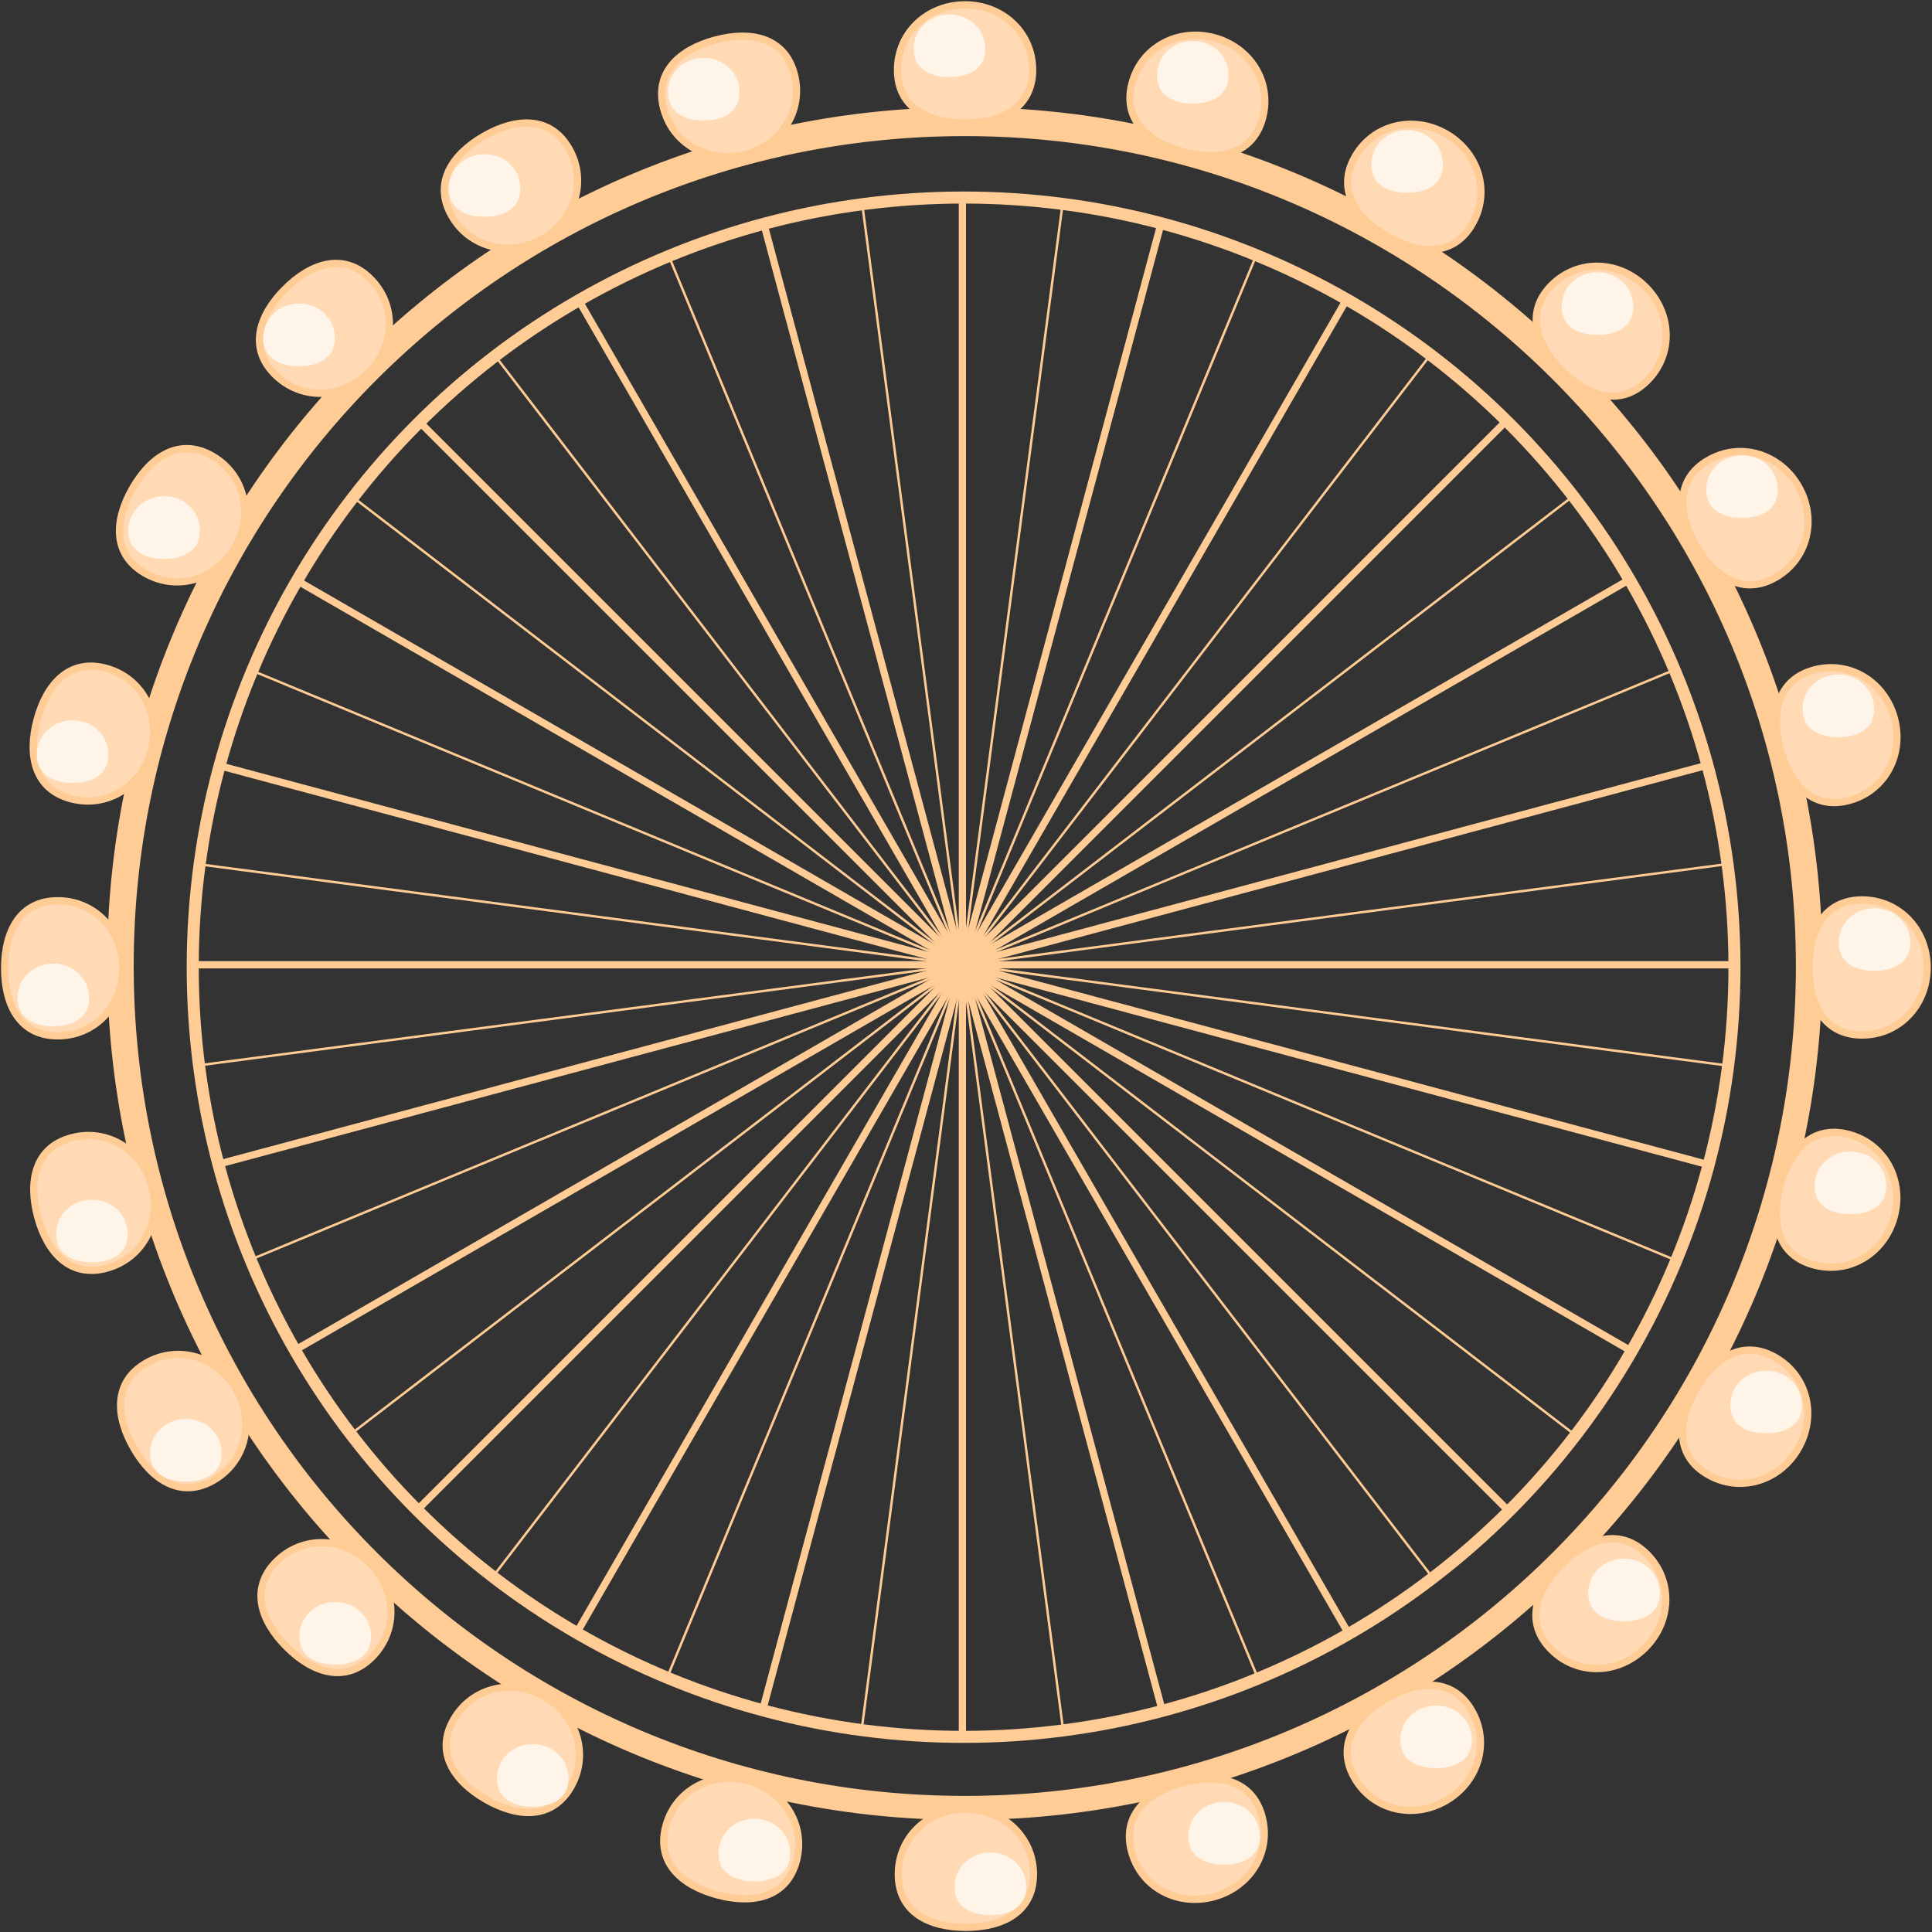 <?xml version="1.0" encoding="UTF-8"?>
<svg width="802px" height="802px" viewBox="0 0 802 802" version="1.1" xmlns="http://www.w3.org/2000/svg" xmlns:xlink="http://www.w3.org/1999/xlink">
    <rect x="0" y="0" width="802" height="802" fill="#333333" stroke="none"/>
    <!-- Generator: Sketch 51.2 (57519) - http://www.bohemiancoding.com/sketch -->
    <title>to-rotate</title>
    <desc>Created with Sketch.</desc>
    <defs></defs>
    <g id="Symbols" stroke="none" stroke-width="1" fill="none" fill-rule="evenodd" transform="rotate(360 401 401)">
        <animateTransform
            attributeName="transform"
            begin="0s"
            dur="20s"
            type="rotate"
            from="0 401 401"
            to="360 401 401"
            repeatCount="indefinite" 
            />
        <g id="eye" transform="translate(-7, -20)">
            <g transform="translate(407.5, 440.5) scale(-1, 1) translate(-407.5, -440.5) translate(8, 22)" id="to-rotate">
                <g>
                    <g id="carousel">
                        <path d="M399.5,753 C203.163,753 44,594.061 44,398 C44,201.939 203.163,43 399.5,43 C595.837,43 755,201.939 755,398 C755,594.061 595.837,753 399.5,753 Z M399.5,744 C590.314,744 745,589.538 745,399 C745,208.462 590.314,54 399.5,54 C208.686,54 54,208.462 54,399 C54,589.538 208.686,744 399.5,744 Z" id="Combined-Shape" stroke="#FFCC95" fill="#FFCC95"></path>
                        <ellipse id="Oval-Copy-5" stroke="#FFCC95" stroke-width="5" cx="400" cy="399.5" rx="320" ry="319.5"></ellipse>
                        <g id="Group" transform="translate(371, 0)" fill="#FFDAB4" stroke="#FFCC95" stroke-width="3">
                            <path d="M28.388,49.079 C43.879,49.079 56.437,42.525 56.437,27.039 C56.437,11.554 43.879,0 28.388,0 C12.896,0 0.338,11.554 0.338,27.039 C0.338,42.525 12.896,49.079 28.388,49.079 Z" id="Oval-2"></path>
                            <path d="M28.05,798.079 C43.541,798.079 56.1,791.525 56.1,776.039 C56.1,760.554 43.541,749 28.05,749 C12.558,749 0,760.554 0,776.039 C0,791.525 12.558,798.079 28.05,798.079 Z" id="Oval-2-Copy-3"></path>
                        </g>
                        <g id="Group-Copy" transform="translate(399.5, 399.5) rotate(-15) translate(-399.5, -399.5) translate(371, 0)" fill="#FFDAB4" stroke="#FFCC95" stroke-width="3">
                            <path d="M28.388,49.079 C43.879,49.079 56.437,42.525 56.437,27.039 C56.437,11.554 43.879,0 28.388,0 C12.896,0 0.338,11.554 0.338,27.039 C0.338,42.525 12.896,49.079 28.388,49.079 Z" id="Oval-2"></path>
                            <path d="M28.05,798.079 C43.541,798.079 56.1,791.525 56.1,776.039 C56.1,760.554 43.541,749 28.05,749 C12.558,749 0,760.554 0,776.039 C0,791.525 12.558,798.079 28.05,798.079 Z" id="Oval-2-Copy-3"></path>
                        </g>
                        <g id="Group-Copy-2" transform="translate(399.5, 399.5) rotate(-30) translate(-399.5, -399.5) translate(371, 0)" fill="#FFDAB4" stroke="#FFCC95" stroke-width="3">
                            <path d="M28.388,49.079 C43.879,49.079 56.437,42.525 56.437,27.039 C56.437,11.554 43.879,0 28.388,0 C12.896,0 0.338,11.554 0.338,27.039 C0.338,42.525 12.896,49.079 28.388,49.079 Z" id="Oval-2"></path>
                            <path d="M28.05,798.079 C43.541,798.079 56.1,791.525 56.1,776.039 C56.1,760.554 43.541,749 28.05,749 C12.558,749 0,760.554 0,776.039 C0,791.525 12.558,798.079 28.05,798.079 Z" id="Oval-2-Copy-3"></path>
                        </g>
                        <g id="Group-Copy-3" transform="translate(399.5, 399.5) rotate(-45) translate(-399.5, -399.5) translate(371, 0)" fill="#FFDAB4" stroke="#FFCC95" stroke-width="3">
                            <path d="M28.388,49.079 C43.879,49.079 56.437,42.525 56.437,27.039 C56.437,11.554 43.879,0 28.388,0 C12.896,0 0.338,11.554 0.338,27.039 C0.338,42.525 12.896,49.079 28.388,49.079 Z" id="Oval-2"></path>
                            <path d="M28.05,798.079 C43.541,798.079 56.1,791.525 56.1,776.039 C56.1,760.554 43.541,749 28.05,749 C12.558,749 0,760.554 0,776.039 C0,791.525 12.558,798.079 28.05,798.079 Z" id="Oval-2-Copy-3"></path>
                        </g>
                        <g id="Group-Copy-4" transform="translate(399.5, 399.5) rotate(-60) translate(-399.5, -399.5) translate(371, 0)" fill="#FFDAB4" stroke="#FFCC95" stroke-width="3">
                            <path d="M28.388,49.079 C43.879,49.079 56.437,42.525 56.437,27.039 C56.437,11.554 43.879,0 28.388,0 C12.896,0 0.338,11.554 0.338,27.039 C0.338,42.525 12.896,49.079 28.388,49.079 Z" id="Oval-2"></path>
                            <path d="M28.05,798.079 C43.541,798.079 56.1,791.525 56.1,776.039 C56.1,760.554 43.541,749 28.05,749 C12.558,749 0,760.554 0,776.039 C0,791.525 12.558,798.079 28.05,798.079 Z" id="Oval-2-Copy-3"></path>
                        </g>
                        <g id="Group-Copy-5" transform="translate(399.5, 399.5) rotate(-75) translate(-399.5, -399.5) translate(371, 0)" fill="#FFDAB4" stroke="#FFCC95" stroke-width="3">
                            <path d="M28.388,49.079 C43.879,49.079 56.437,42.525 56.437,27.039 C56.437,11.554 43.879,0 28.388,0 C12.896,0 0.338,11.554 0.338,27.039 C0.338,42.525 12.896,49.079 28.388,49.079 Z" id="Oval-2"></path>
                            <path d="M28.05,798.079 C43.541,798.079 56.1,791.525 56.1,776.039 C56.1,760.554 43.541,749 28.05,749 C12.558,749 0,760.554 0,776.039 C0,791.525 12.558,798.079 28.05,798.079 Z" id="Oval-2-Copy-3"></path>
                        </g>
                        <g id="Group-Copy-6" transform="translate(399.5, 399.5) rotate(-90) translate(-399.5, -399.5) translate(371, 0)" fill="#FFDAB4" stroke="#FFCC95" stroke-width="3">
                            <path d="M28.388,49.079 C43.879,49.079 56.437,42.525 56.437,27.039 C56.437,11.554 43.879,0 28.388,0 C12.896,0 0.338,11.554 0.338,27.039 C0.338,42.525 12.896,49.079 28.388,49.079 Z" id="Oval-2"></path>
                            <path d="M28.05,798.079 C43.541,798.079 56.1,791.525 56.1,776.039 C56.1,760.554 43.541,749 28.05,749 C12.558,749 0,760.554 0,776.039 C0,791.525 12.558,798.079 28.05,798.079 Z" id="Oval-2-Copy-3"></path>
                        </g>
                        <g id="Group-Copy-7" transform="translate(399.5, 399.5) rotate(-105) translate(-399.5, -399.5) translate(371, 0)" fill="#FFDAB4" stroke="#FFCC95" stroke-width="3">
                            <path d="M28.388,49.079 C43.879,49.079 56.437,42.525 56.437,27.039 C56.437,11.554 43.879,0 28.388,0 C12.896,0 0.338,11.554 0.338,27.039 C0.338,42.525 12.896,49.079 28.388,49.079 Z" id="Oval-2"></path>
                            <path d="M28.05,798.079 C43.541,798.079 56.1,791.525 56.1,776.039 C56.1,760.554 43.541,749 28.05,749 C12.558,749 0,760.554 0,776.039 C0,791.525 12.558,798.079 28.05,798.079 Z" id="Oval-2-Copy-3"></path>
                        </g>
                        <g id="Group-Copy-8" transform="translate(399.5, 399.5) rotate(-120) translate(-399.5, -399.5) translate(371, 0)" fill="#FFDAB4" stroke="#FFCC95" stroke-width="3">
                            <path d="M28.388,49.079 C43.879,49.079 56.437,42.525 56.437,27.039 C56.437,11.554 43.879,0 28.388,0 C12.896,0 0.338,11.554 0.338,27.039 C0.338,42.525 12.896,49.079 28.388,49.079 Z" id="Oval-2"></path>
                            <path d="M28.05,798.079 C43.541,798.079 56.1,791.525 56.1,776.039 C56.1,760.554 43.541,749 28.05,749 C12.558,749 0,760.554 0,776.039 C0,791.525 12.558,798.079 28.05,798.079 Z" id="Oval-2-Copy-3"></path>
                        </g>
                        <g id="Group-Copy-9" transform="translate(399.5, 399.5) rotate(-135) translate(-399.5, -399.5) translate(371, 0)" fill="#FFDAB4" stroke="#FFCC95" stroke-width="3">
                            <path d="M28.388,49.079 C43.879,49.079 56.437,42.525 56.437,27.039 C56.437,11.554 43.879,0 28.388,0 C12.896,0 0.338,11.554 0.338,27.039 C0.338,42.525 12.896,49.079 28.388,49.079 Z" id="Oval-2"></path>
                            <path d="M28.05,798.079 C43.541,798.079 56.1,791.525 56.1,776.039 C56.1,760.554 43.541,749 28.05,749 C12.558,749 0,760.554 0,776.039 C0,791.525 12.558,798.079 28.05,798.079 Z" id="Oval-2-Copy-3"></path>
                        </g>
                        <g id="Group-Copy-10" transform="translate(399.5, 399.5) rotate(-150) translate(-399.5, -399.5) translate(371, 0)" fill="#FFDAB4" stroke="#FFCC95" stroke-width="3">
                            <path d="M28.388,49.079 C43.879,49.079 56.437,42.525 56.437,27.039 C56.437,11.554 43.879,0 28.388,0 C12.896,0 0.338,11.554 0.338,27.039 C0.338,42.525 12.896,49.079 28.388,49.079 Z" id="Oval-2"></path>
                            <path d="M28.05,798.079 C43.541,798.079 56.1,791.525 56.1,776.039 C56.1,760.554 43.541,749 28.05,749 C12.558,749 0,760.554 0,776.039 C0,791.525 12.558,798.079 28.05,798.079 Z" id="Oval-2-Copy-3"></path>
                        </g>
                        <g id="Group-Copy-11" transform="translate(399.5, 399.5) rotate(-165) translate(-399.5, -399.5) translate(371, 0)" fill="#FFDAB4" stroke="#FFCC95" stroke-width="3">
                            <path d="M28.388,49.079 C43.879,49.079 56.437,42.525 56.437,27.039 C56.437,11.554 43.879,0 28.388,0 C12.896,0 0.338,11.554 0.338,27.039 C0.338,42.525 12.896,49.079 28.388,49.079 Z" id="Oval-2"></path>
                            <path d="M28.05,798.079 C43.541,798.079 56.1,791.525 56.1,776.039 C56.1,760.554 43.541,749 28.05,749 C12.558,749 0,760.554 0,776.039 C0,791.525 12.558,798.079 28.05,798.079 Z" id="Oval-2-Copy-3"></path>
                        </g>
                        <path d="M405.86,30 C414.067,30 420.72,26.528 420.72,18.324 C420.72,10.121 414.067,4 405.86,4 C397.653,4 391,10.121 391,18.324 C391,26.528 397.653,30 405.86,30 Z" id="Oval-2-Copy" fill="#FFF4E8"></path>
                        <path d="M507.86,48 C516.067,48 522.72,44.528 522.72,36.324 C522.72,28.121 516.067,22 507.86,22 C499.653,22 493,28.121 493,36.324 C493,44.528 499.653,48 507.86,48 Z" id="Oval-2-Copy-9" fill="#FFF4E8"></path>
                        <path d="M598.86,88 C607.067,88 613.72,84.528 613.72,76.324 C613.72,68.121 607.067,62 598.86,62 C590.653,62 584,68.121 584,76.324 C584,84.528 590.653,88 598.86,88 Z" id="Oval-2-Copy-10" fill="#FFF4E8"></path>
                        <path d="M675.86,150 C684.067,150 690.72,146.528 690.72,138.324 C690.72,130.121 684.067,124 675.86,124 C667.653,124 661,130.121 661,138.324 C661,146.528 667.653,150 675.86,150 Z" id="Oval-2-Copy-11" fill="#FFF4E8"></path>
                        <path d="M731.86,230 C740.067,230 746.72,226.528 746.72,218.324 C746.72,210.121 740.067,204 731.86,204 C723.653,204 717,210.121 717,218.324 C717,226.528 723.653,230 731.86,230 Z" id="Oval-2-Copy-12" fill="#FFF4E8"></path>
                        <path d="M769.86,323 C778.067,323 784.72,319.528 784.72,311.324 C784.72,303.121 778.067,297 769.86,297 C761.653,297 755,303.121 755,311.324 C755,319.528 761.653,323 769.86,323 Z" id="Oval-2-Copy-13" fill="#FFF4E8"></path>
                        <path d="M777.86,424 C786.067,424 792.72,420.528 792.72,412.324 C792.72,404.121 786.067,398 777.86,398 C769.653,398 763,404.121 763,412.324 C763,420.528 769.653,424 777.86,424 Z" id="Oval-2-Copy-14" fill="#FFF4E8"></path>
                        <path d="M761.86,522 C770.067,522 776.72,518.528 776.72,510.324 C776.72,502.121 770.067,496 761.86,496 C753.653,496 747,502.121 747,510.324 C747,518.528 753.653,522 761.86,522 Z" id="Oval-2-Copy-15" fill="#FFF4E8"></path>
                        <path d="M722.86,613 C731.067,613 737.72,609.528 737.72,601.324 C737.72,593.121 731.067,587 722.86,587 C714.653,587 708,593.121 708,601.324 C708,609.528 714.653,613 722.86,613 Z" id="Oval-2-Copy-16" fill="#FFF4E8"></path>
                        <path d="M660.86,689 C669.067,689 675.72,685.528 675.72,677.324 C675.72,669.121 669.067,663 660.86,663 C652.653,663 646,669.121 646,677.324 C646,685.528 652.653,689 660.86,689 Z" id="Oval-2-Copy-17" fill="#FFF4E8"></path>
                        <path d="M578.86,748 C587.067,748 593.72,744.528 593.72,736.324 C593.72,728.121 587.067,722 578.86,722 C570.653,722 564,728.121 564,736.324 C564,744.528 570.653,748 578.86,748 Z" id="Oval-2-Copy-18" fill="#FFF4E8"></path>
                        <path d="M486.86,779 C495.067,779 501.72,775.528 501.72,767.324 C501.72,759.121 495.067,753 486.86,753 C478.653,753 472,759.121 472,767.324 C472,775.528 478.653,779 486.86,779 Z" id="Oval-2-Copy-19" fill="#FFF4E8"></path>
                        <path d="M388.86,793 C397.067,793 403.72,789.528 403.72,781.324 C403.72,773.121 397.067,767 388.86,767 C380.653,767 374,773.121 374,781.324 C374,789.528 380.653,793 388.86,793 Z" id="Oval-2-Copy-20" fill="#FFF4E8"></path>
                        <path d="M291.86,772 C300.067,772 306.72,768.528 306.72,760.324 C306.72,752.121 300.067,746 291.86,746 C283.653,746 277,752.121 277,760.324 C277,768.528 283.653,772 291.86,772 Z" id="Oval-2-Copy-21" fill="#FFF4E8"></path>
                        <path d="M203.86,732 C212.067,732 218.72,728.528 218.72,720.324 C218.72,712.121 212.067,706 203.86,706 C195.653,706 189,712.121 189,720.324 C189,728.528 195.653,732 203.86,732 Z" id="Oval-2-Copy-22" fill="#FFF4E8"></path>
                        <path d="M125.86,671 C134.067,671 140.72,667.528 140.72,659.324 C140.72,651.121 134.067,645 125.86,645 C117.653,645 111,651.121 111,659.324 C111,667.528 117.653,671 125.86,671 Z" id="Oval-2-Copy-23" fill="#FFF4E8"></path>
                        <path d="M66.86,593 C75.067,593 81.72,589.528 81.72,581.324 C81.72,573.121 75.067,567 66.86,567 C58.653,567 52,573.121 52,581.324 C52,589.528 58.653,593 66.86,593 Z" id="Oval-2-Copy-24" fill="#FFF4E8"></path>
                        <path d="M31.86,502 C40.067,502 46.72,498.528 46.72,490.324 C46.72,482.121 40.067,476 31.86,476 C23.653,476 17,482.121 17,490.324 C17,498.528 23.653,502 31.86,502 Z" id="Oval-2-Copy-25" fill="#FFF4E8"></path>
                        <path d="M304.86,41 C313.067,41 319.72,37.528 319.72,29.324 C319.72,21.121 313.067,15 304.86,15 C296.653,15 290,21.121 290,29.324 C290,37.528 296.653,41 304.86,41 Z" id="Oval-2-Copy-2" fill="#FFF4E8"></path>
                        <path d="M215.86,78 C224.067,78 230.72,74.528 230.72,66.324 C230.72,58.121 224.067,52 215.86,52 C207.653,52 201,58.121 201,66.324 C201,74.528 207.653,78 215.86,78 Z" id="Oval-2-Copy-4" fill="#FFF4E8"></path>
                        <path d="M136.86,137 C145.067,137 151.72,133.528 151.72,125.324 C151.72,117.121 145.067,111 136.86,111 C128.653,111 122,117.121 122,125.324 C122,133.528 128.653,137 136.86,137 Z" id="Oval-2-Copy-5" fill="#FFF4E8"></path>
                        <path d="M76.86,213 C85.067,213 91.72,209.528 91.72,201.324 C91.72,193.121 85.067,187 76.86,187 C68.653,187 62,193.121 62,201.324 C62,209.528 68.653,213 76.86,213 Z" id="Oval-2-Copy-6" fill="#FFF4E8"></path>
                        <path d="M36.86,304 C45.067,304 51.72,300.528 51.72,292.324 C51.72,284.121 45.067,278 36.86,278 C28.653,278 22,284.121 22,292.324 C22,300.528 28.653,304 36.86,304 Z" id="Oval-2-Copy-7" fill="#FFF4E8"></path>
                        <path d="M21.86,401 C30.067,401 36.72,397.528 36.72,389.324 C36.72,381.121 30.067,375 21.86,375 C13.653,375 7,381.121 7,389.324 C7,397.528 13.653,401 21.86,401 Z" id="Oval-2-Copy-8" fill="#FFF4E8"></path>
                    </g>
                    <g id="spokes" transform="translate(81, 79)" stroke="#FFCC95" stroke-linecap="square" stroke-width="3">
                        <path d="M319.5,0.5 L319.5,638.5" id="Line"></path>
                        <path d="M236.937,11.37 L402.063,627.63" id="Line"></path>
                        <path d="M160,43.238 L479,595.762" id="Line"></path>
                        <path d="M93.933,93.933 L545.067,545.067" id="Line"></path>
                        <path d="M43.238,160 L595.762,479" id="Line"></path>
                        <path d="M11.37,236.937 L627.63,402.063" id="Line"></path>
                        <path d="M0.5,319.5 L638.5,319.5" id="Line"></path>
                        <path d="M11.37,402.063 L627.63,236.937" id="Line"></path>
                        <path d="M43.238,479 L595.762,160" id="Line"></path>
                        <path d="M93.933,545.067 L545.067,93.933" id="Line"></path>
                        <path d="M160,595.762 L479,43.238" id="Line"></path>
                        <path d="M236.937,627.63 L402.063,11.37" id="Line"></path>
                    </g>
                    <g id="spokes" transform="translate(400.5, 398.5) rotate(7.5) translate(-400.5, -398.5) translate(81, 79)" stroke="#FFCC95" stroke-linecap="square">
                        <path d="M319.5,0.5 L319.5,638.5" id="Line"></path>
                        <path d="M236.937,11.37 L402.063,627.63" id="Line"></path>
                        <path d="M160,43.238 L479,595.762" id="Line"></path>
                        <path d="M93.933,93.933 L545.067,545.067" id="Line"></path>
                        <path d="M43.238,160 L595.762,479" id="Line"></path>
                        <path d="M11.37,236.937 L627.63,402.063" id="Line"></path>
                        <path d="M0.5,319.5 L638.5,319.5" id="Line"></path>
                        <path d="M11.37,402.063 L627.63,236.937" id="Line"></path>
                        <path d="M43.238,479 L595.762,160" id="Line"></path>
                        <path d="M93.933,545.067 L545.067,93.933" id="Line"></path>
                        <path d="M160,595.762 L479,43.238" id="Line"></path>
                        <path d="M236.937,627.63 L402.063,11.37" id="Line"></path>
                    </g>
                </g>
            </g>
        </g>
    </g>
</svg>